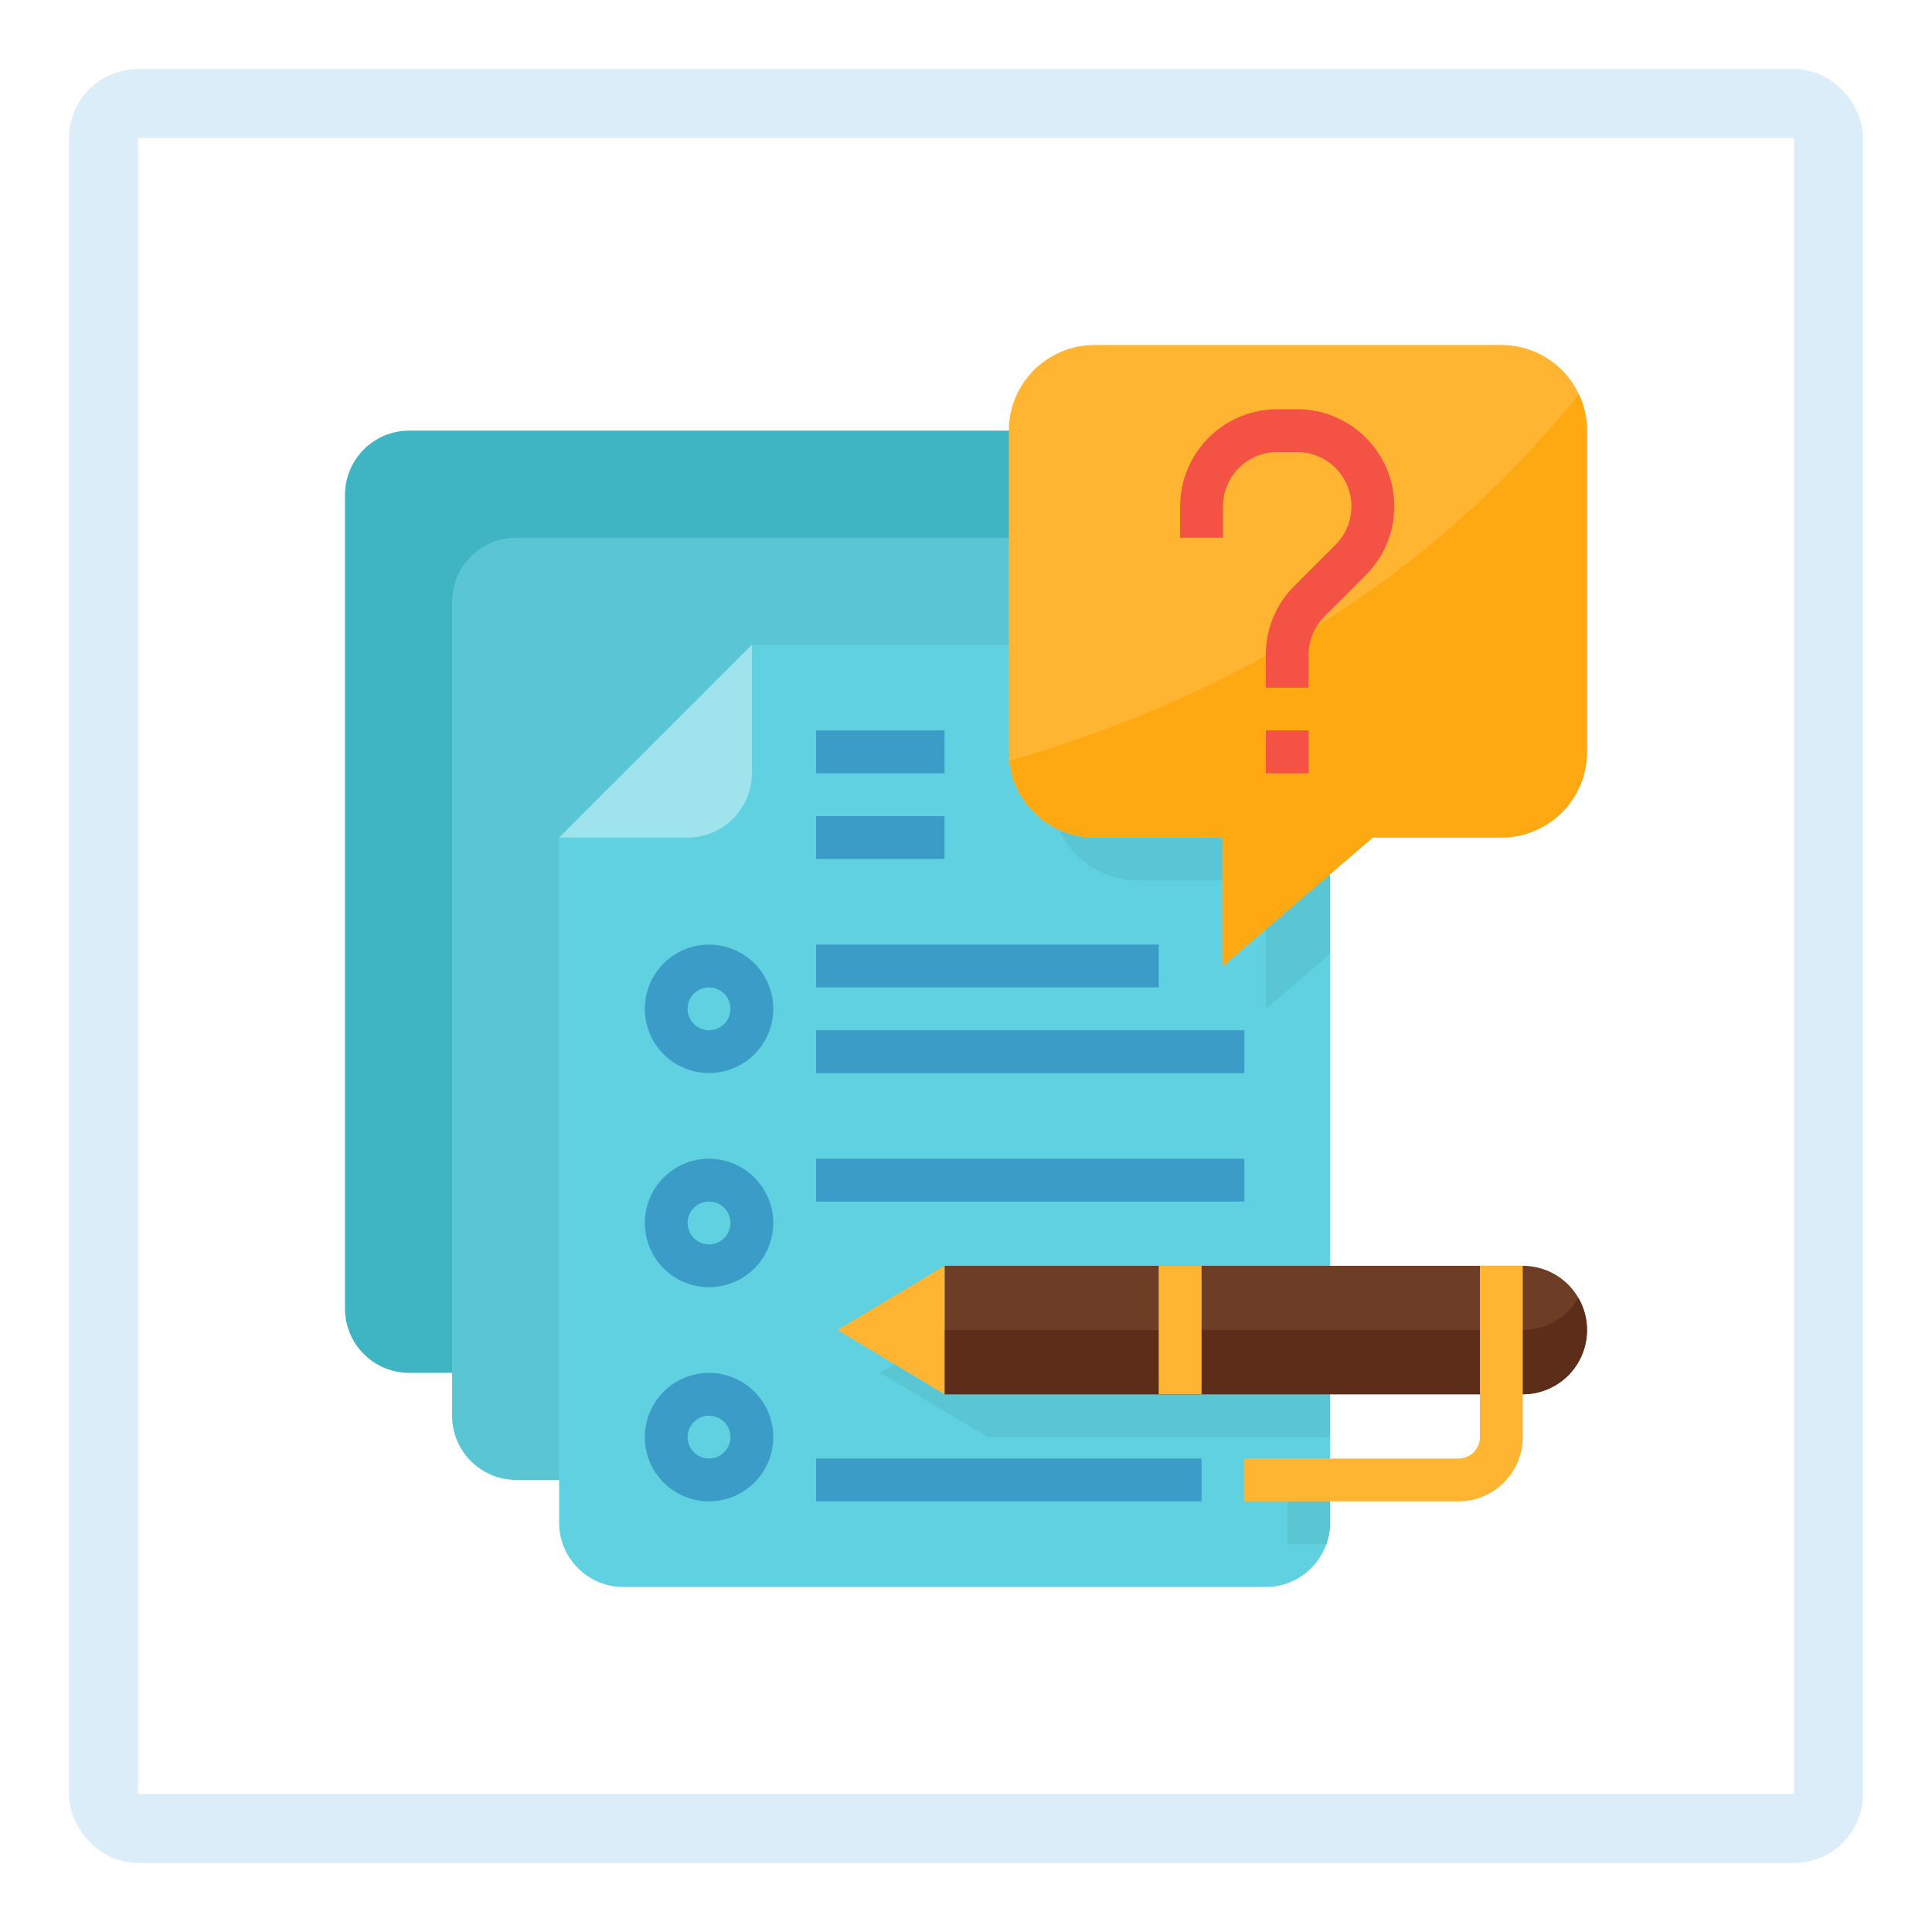 <svg width="56" height="56" viewBox="0 0 56 56" fill="none" xmlns="http://www.w3.org/2000/svg">
<g filter="url(#filter0_f_2562_2669)">
<rect x="2" y="2" width="52" height="52" rx="2" fill="white"/>
<rect x="3" y="3" width="50" height="50" rx="1" stroke="#DAEDF9" stroke-width="2"/>
</g>
<path d="M30.483 12.482H11.862C10.834 12.482 10 13.316 10 14.345V37.931C10 38.959 10.834 39.793 11.862 39.793H30.483C31.511 39.793 32.345 38.959 32.345 37.931V14.345C32.345 13.316 31.511 12.482 30.483 12.482Z" fill="#3FB5C4"/>
<path d="M33.586 15.586H14.966C13.937 15.586 13.104 16.42 13.104 17.448V41.035C13.104 42.063 13.937 42.897 14.966 42.897H33.586C34.615 42.897 35.448 42.063 35.448 41.035V17.448C35.448 16.42 34.615 15.586 33.586 15.586Z" fill="#5AC6D4"/>
<path d="M38.552 20.552V44.138C38.552 44.35 38.516 44.56 38.445 44.759C38.316 45.122 38.079 45.436 37.764 45.658C37.45 45.881 37.075 46 36.69 46H18.069C17.575 46 17.102 45.804 16.753 45.455C16.403 45.106 16.207 44.632 16.207 44.138V24.276L21.793 18.69H36.69C37.184 18.69 37.657 18.886 38.006 19.235C38.355 19.585 38.552 20.058 38.552 20.552Z" fill="#60D1E0"/>
<path d="M38.552 20.552V27.646L36.69 29.242V25.517H32.965C32.307 25.517 31.675 25.256 31.21 24.79C30.744 24.325 30.483 23.693 30.483 23.035V18.69H36.69C37.183 18.69 37.657 18.886 38.006 19.235C38.355 19.585 38.551 20.058 38.552 20.552Z" fill="#5AC6D4"/>
<path d="M38.552 37.931H28.621L25.517 39.793L28.621 41.655H38.552V37.931Z" fill="#5AC6D4"/>
<path d="M38.552 43.518V44.138C38.552 44.35 38.516 44.56 38.445 44.759H37.31V43.518H38.552Z" fill="#5AC6D4"/>
<path d="M20.552 31.103C20.183 31.103 19.823 30.994 19.517 30.789C19.211 30.585 18.972 30.294 18.831 29.954C18.691 29.613 18.654 29.239 18.726 28.878C18.797 28.517 18.975 28.185 19.235 27.924C19.495 27.664 19.827 27.486 20.189 27.415C20.55 27.343 20.924 27.38 21.264 27.521C21.605 27.662 21.895 27.9 22.1 28.206C22.305 28.513 22.414 28.873 22.414 29.241C22.413 29.735 22.217 30.208 21.868 30.557C21.519 30.906 21.045 31.102 20.552 31.103ZM20.552 28.62C20.429 28.62 20.309 28.657 20.207 28.725C20.105 28.793 20.025 28.89 19.978 29.003C19.931 29.117 19.919 29.242 19.943 29.362C19.967 29.483 20.026 29.593 20.113 29.68C20.2 29.767 20.31 29.826 20.431 29.85C20.551 29.874 20.676 29.861 20.789 29.814C20.903 29.767 21 29.688 21.068 29.586C21.136 29.484 21.172 29.364 21.172 29.241C21.172 29.076 21.107 28.919 20.991 28.802C20.874 28.686 20.716 28.62 20.552 28.62Z" fill="#3B9DC7"/>
<path d="M23.655 27.379H33.586V28.62H23.655V27.379Z" fill="#3B9DC7"/>
<path d="M23.655 29.862H36.069V31.104H23.655V29.862Z" fill="#3B9DC7"/>
<path d="M20.552 37.311C20.183 37.311 19.823 37.201 19.517 36.997C19.211 36.792 18.972 36.501 18.831 36.161C18.691 35.821 18.654 35.446 18.726 35.085C18.797 34.724 18.975 34.392 19.235 34.132C19.495 33.871 19.827 33.694 20.189 33.622C20.55 33.55 20.924 33.587 21.264 33.728C21.605 33.869 21.895 34.108 22.1 34.414C22.305 34.72 22.414 35.08 22.414 35.449C22.413 35.942 22.217 36.416 21.868 36.765C21.519 37.114 21.045 37.31 20.552 37.311ZM20.552 34.828C20.429 34.828 20.309 34.864 20.207 34.932C20.105 35.001 20.025 35.098 19.978 35.211C19.931 35.324 19.919 35.449 19.943 35.57C19.967 35.69 20.026 35.801 20.113 35.887C20.2 35.974 20.31 36.033 20.431 36.057C20.551 36.081 20.676 36.069 20.789 36.022C20.903 35.975 21 35.895 21.068 35.793C21.136 35.691 21.172 35.571 21.172 35.449C21.172 35.284 21.107 35.126 20.991 35.01C20.874 34.893 20.716 34.828 20.552 34.828Z" fill="#3B9DC7"/>
<path d="M23.655 33.586H36.069V34.828H23.655V33.586Z" fill="#3B9DC7"/>
<path d="M20.552 43.518C20.183 43.518 19.823 43.408 19.517 43.204C19.211 42.999 18.972 42.708 18.831 42.368C18.691 42.028 18.654 41.654 18.726 41.292C18.797 40.931 18.975 40.599 19.235 40.339C19.495 40.078 19.827 39.901 20.189 39.829C20.55 39.757 20.924 39.794 21.264 39.935C21.605 40.076 21.895 40.315 22.1 40.621C22.305 40.927 22.414 41.287 22.414 41.656C22.413 42.149 22.217 42.623 21.868 42.972C21.519 43.321 21.045 43.517 20.552 43.518ZM20.552 41.035C20.429 41.035 20.309 41.071 20.207 41.139C20.105 41.208 20.025 41.305 19.978 41.418C19.931 41.531 19.919 41.656 19.943 41.777C19.967 41.897 20.026 42.008 20.113 42.094C20.2 42.181 20.31 42.24 20.431 42.264C20.551 42.288 20.676 42.276 20.789 42.229C20.903 42.182 21 42.102 21.068 42C21.136 41.898 21.172 41.778 21.172 41.656C21.172 41.491 21.107 41.333 20.991 41.217C20.874 41.1 20.716 41.035 20.552 41.035Z" fill="#3B9DC7"/>
<path d="M23.655 42.275H34.828V43.517H23.655V42.275Z" fill="#3B9DC7"/>
<path d="M23.655 21.172H27.379V22.414H23.655V21.172Z" fill="#3B9DC7"/>
<path d="M23.655 23.656H27.379V24.897H23.655V23.656Z" fill="#3B9DC7"/>
<path d="M27.379 36.69H44.138C44.632 36.69 45.105 36.886 45.455 37.235C45.804 37.584 46 38.058 46 38.552C46 39.046 45.804 39.52 45.455 39.869C45.105 40.218 44.632 40.414 44.138 40.414H27.379V36.69Z" fill="#6E3D26"/>
<path d="M44.138 38.552H27.379V40.414H44.138C44.632 40.414 45.105 40.218 45.455 39.869C45.804 39.52 46 39.046 46 38.552C46.001 38.225 45.914 37.904 45.75 37.621C45.587 37.904 45.352 38.139 45.069 38.303C44.786 38.466 44.465 38.552 44.138 38.552Z" fill="#5C2E1A"/>
<path d="M27.379 36.69L24.276 38.552L27.379 40.414V36.69Z" fill="#FFB531"/>
<path d="M42.276 43.517H36.069V42.276H42.276C42.441 42.276 42.598 42.211 42.715 42.094C42.831 41.978 42.897 41.82 42.897 41.656V36.69H44.138V41.656C44.138 42.149 43.941 42.622 43.592 42.971C43.243 43.321 42.77 43.517 42.276 43.517Z" fill="#FFB531"/>
<path d="M33.586 36.69H34.828V40.414H33.586V36.69Z" fill="#FFB531"/>
<path d="M46 12.483V21.793C46 22.452 45.739 23.083 45.273 23.549C44.807 24.014 44.176 24.276 43.517 24.276H39.793L35.448 28V24.276H31.724C31.111 24.276 30.519 24.049 30.064 23.639C29.608 23.228 29.32 22.664 29.255 22.054C29.246 21.967 29.241 21.88 29.241 21.793V12.483C29.241 11.824 29.503 11.193 29.969 10.727C30.434 10.262 31.066 10 31.724 10H43.517C43.843 10 44.166 10.063 44.468 10.188C44.769 10.313 45.043 10.495 45.274 10.726C45.505 10.957 45.687 11.231 45.812 11.532C45.937 11.834 46.001 12.157 46 12.483Z" fill="#FFB531"/>
<path d="M46 12.483V21.793C46 22.452 45.739 23.083 45.273 23.549C44.807 24.015 44.176 24.276 43.517 24.276H39.793L35.448 28V24.276H31.724C31.111 24.276 30.519 24.049 30.064 23.639C29.608 23.228 29.32 22.664 29.255 22.054C35.524 20.238 41.374 16.916 45.763 11.422C45.919 11.754 46 12.116 46 12.483Z" fill="#FFA912"/>
<path d="M37.931 19.931H36.69V18.978C36.689 18.608 36.761 18.242 36.903 17.9C37.044 17.559 37.252 17.248 37.514 16.988L38.712 15.79C38.932 15.57 39.082 15.29 39.142 14.985C39.203 14.679 39.172 14.363 39.053 14.075C38.934 13.788 38.732 13.542 38.473 13.369C38.214 13.196 37.91 13.104 37.599 13.104H37.022C36.605 13.104 36.205 13.27 35.91 13.565C35.615 13.86 35.449 14.26 35.448 14.677V15.586H34.207V14.677C34.208 13.931 34.505 13.216 35.032 12.688C35.56 12.16 36.276 11.863 37.022 11.862H37.599C38.156 11.862 38.7 12.027 39.163 12.337C39.626 12.646 39.987 13.086 40.2 13.6C40.413 14.114 40.468 14.681 40.36 15.227C40.251 15.773 39.983 16.274 39.589 16.668L38.392 17.865C38.245 18.011 38.129 18.185 38.05 18.376C37.971 18.567 37.931 18.771 37.931 18.978V19.931Z" fill="#F35244"/>
<path d="M36.69 21.172H37.931V22.414H36.69V21.172Z" fill="#F35244"/>
<path d="M16.207 24.276H19.931C20.425 24.276 20.899 24.08 21.248 23.731C21.597 23.382 21.793 22.908 21.793 22.414V18.69L16.207 24.276Z" fill="#9FE4ED"/>
<defs>
<filter id="filter0_f_2562_2669" x="0" y="0" width="56" height="56" filterUnits="userSpaceOnUse" color-interpolation-filters="sRGB">
<feFlood flood-opacity="0" result="BackgroundImageFix"/>
<feBlend mode="normal" in="SourceGraphic" in2="BackgroundImageFix" result="shape"/>
<feGaussianBlur stdDeviation="1" result="effect1_foregroundBlur_2562_2669"/>
</filter>
</defs>
</svg>
